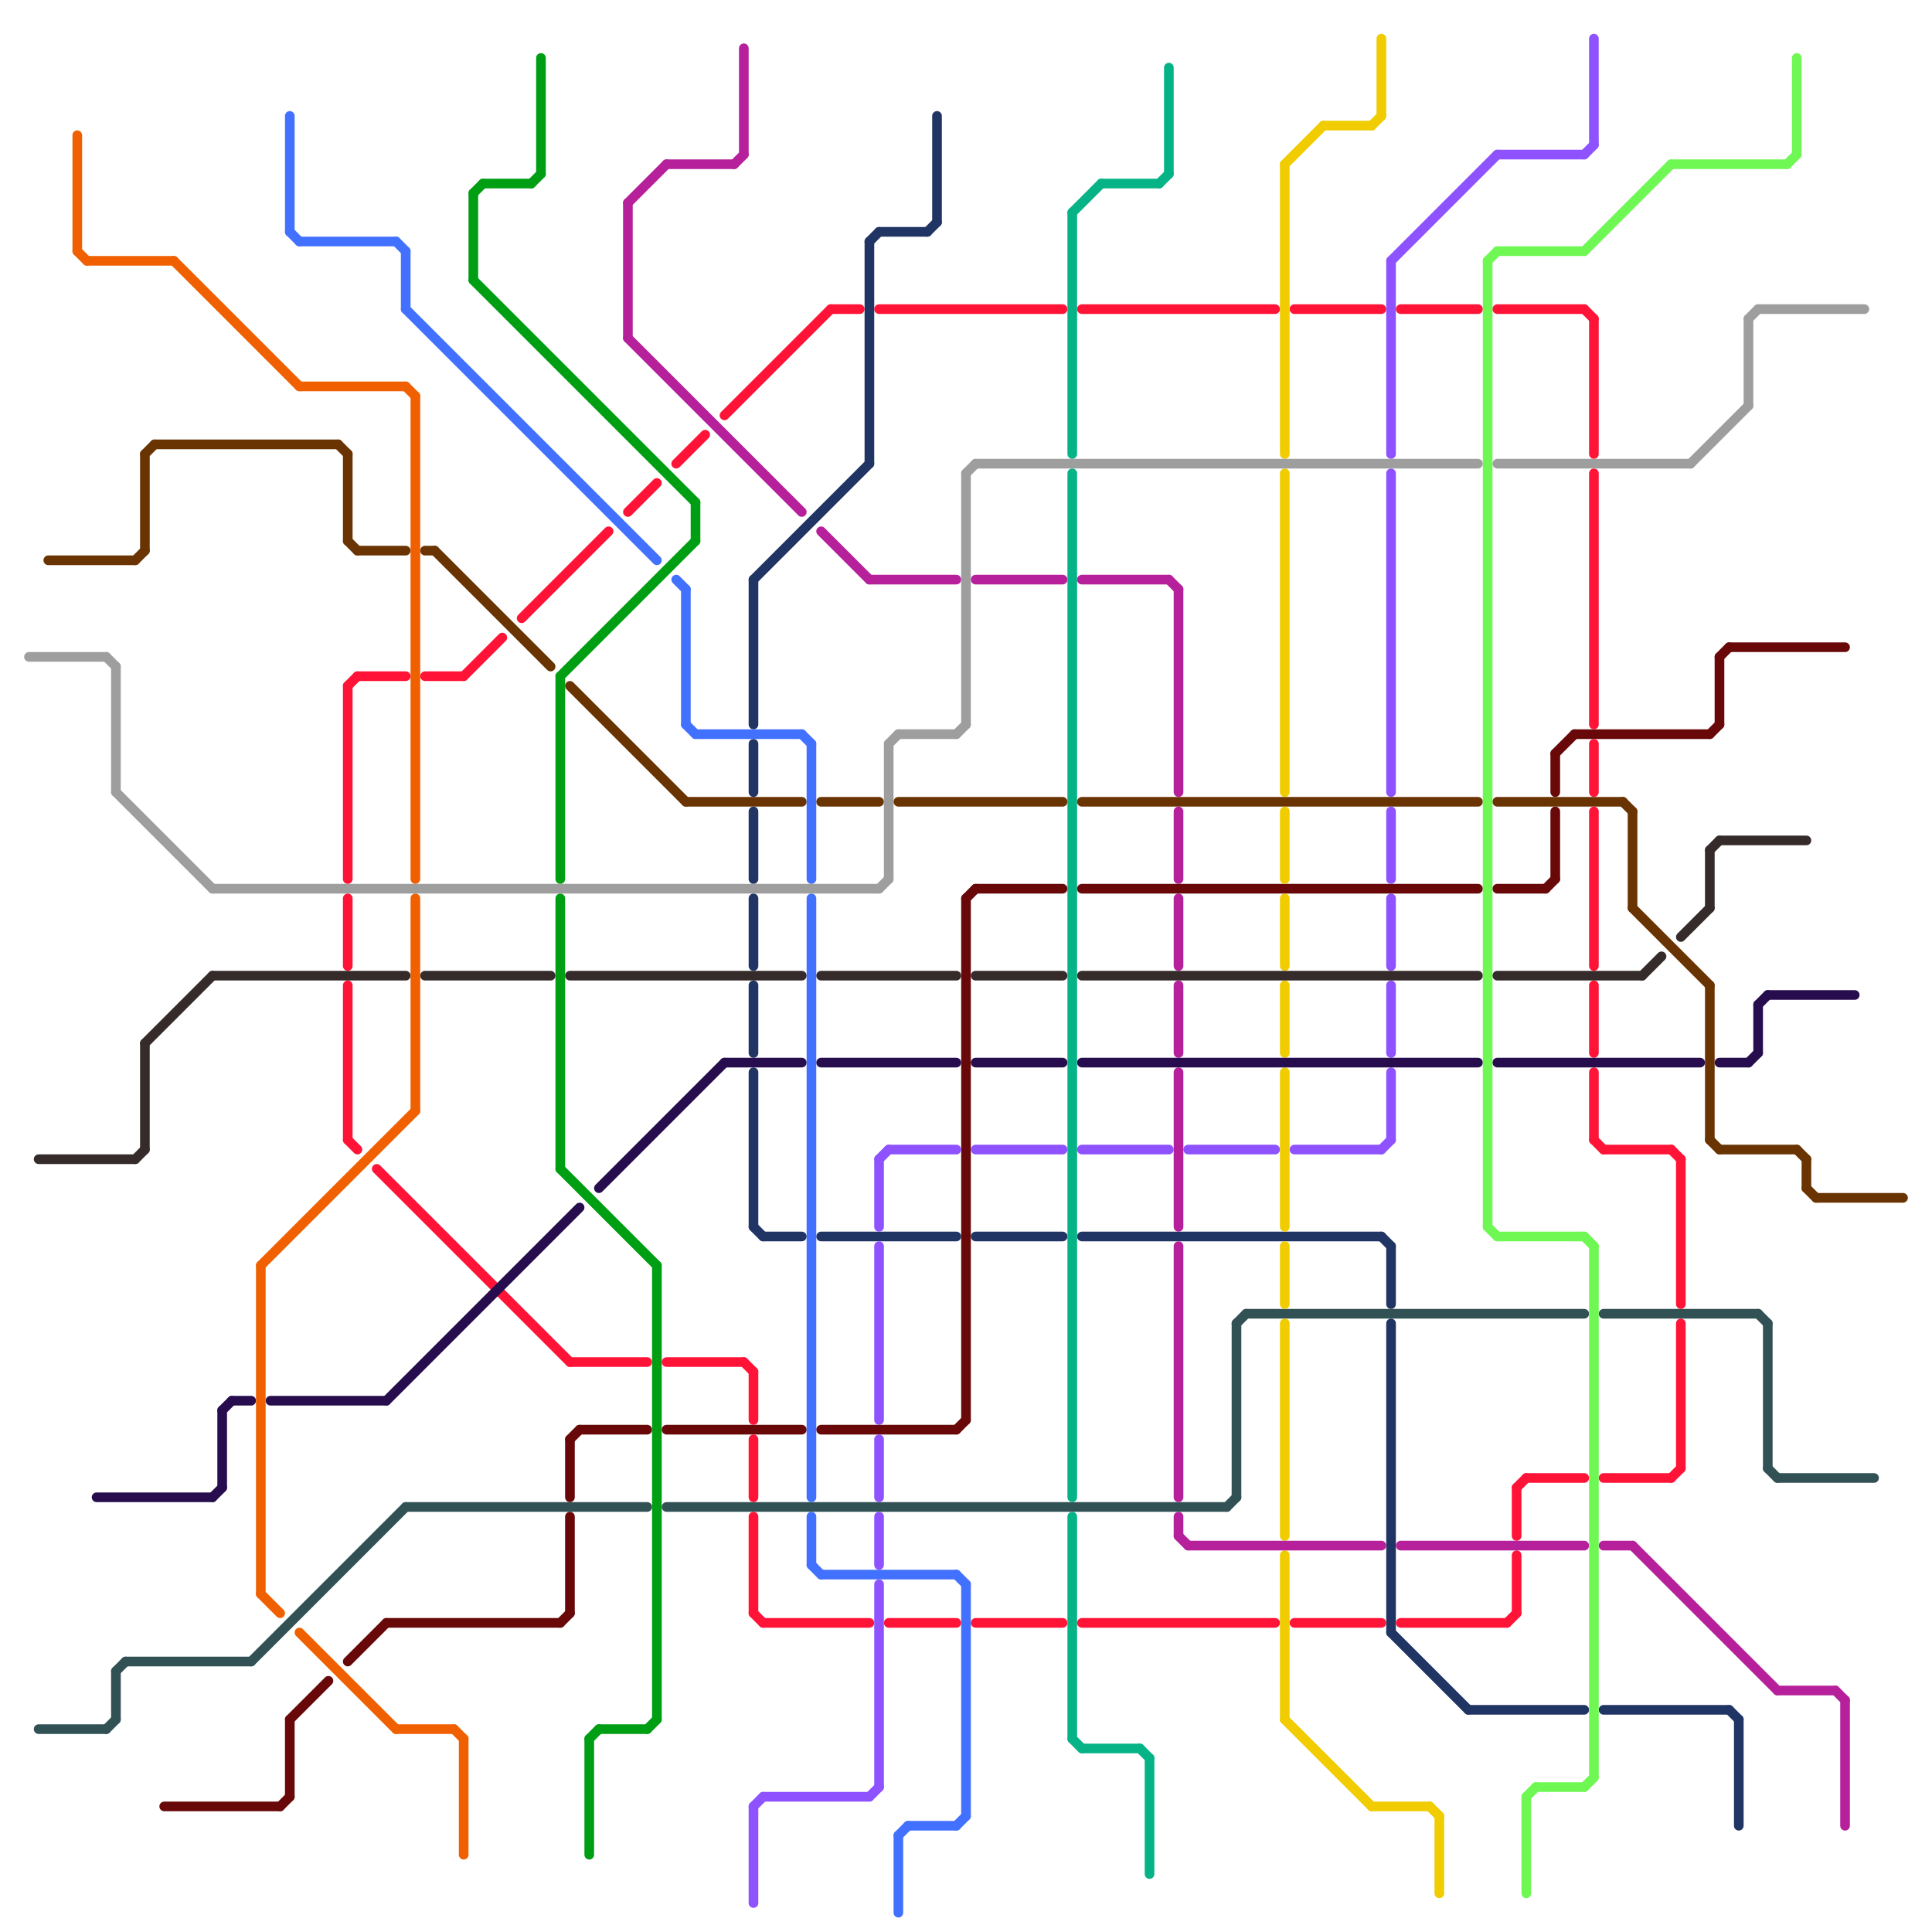 
<svg version="1.1" xmlns="http://www.w3.org/2000/svg" viewBox="0 0 200 200">
<style>line { stroke-width: 0.5; fill: none; stroke-linecap: round; stroke-linejoin: round; } .c0 { stroke: #203564 } .c1 { stroke: #315154 } .c2 { stroke: #680808 } .c3 { stroke: #693402 } .c4 { stroke: #ff1438 } .c5 { stroke: #8e52ff } .c6 { stroke: #f0cc00 } .c7 { stroke: #b6209b } .c8 { stroke: #270d4e } .c9 { stroke: #362b2b } .c10 { stroke: #4271ff } .c11 { stroke: #05b387 } .c12 { stroke: #f06000 } .c13 { stroke: #009e12 } .c14 { stroke: #9e9e9e } .c15 { stroke: #6ff854 } .w1 { stroke-width: 1; }</style><line class="c0 w1" x1="78" y1="111" x2="78" y2="127"/><line class="c0 w1" x1="144" y1="169" x2="152" y2="177"/><line class="c0 w1" x1="101" y1="128" x2="110" y2="128"/><line class="c0 w1" x1="78" y1="127" x2="79" y2="128"/><line class="c0 w1" x1="78" y1="60" x2="78" y2="75"/><line class="c0 w1" x1="180" y1="178" x2="180" y2="189"/><line class="c0 w1" x1="112" y1="128" x2="143" y2="128"/><line class="c0 w1" x1="166" y1="177" x2="179" y2="177"/><line class="c0 w1" x1="91" y1="24" x2="96" y2="24"/><line class="c0 w1" x1="85" y1="128" x2="99" y2="128"/><line class="c0 w1" x1="144" y1="129" x2="144" y2="135"/><line class="c0 w1" x1="96" y1="24" x2="97" y2="23"/><line class="c0 w1" x1="78" y1="93" x2="78" y2="100"/><line class="c0 w1" x1="78" y1="84" x2="78" y2="91"/><line class="c0 w1" x1="90" y1="25" x2="90" y2="48"/><line class="c0 w1" x1="179" y1="177" x2="180" y2="178"/><line class="c0 w1" x1="78" y1="60" x2="90" y2="48"/><line class="c0 w1" x1="144" y1="137" x2="144" y2="169"/><line class="c0 w1" x1="78" y1="102" x2="78" y2="109"/><line class="c0 w1" x1="152" y1="177" x2="164" y2="177"/><line class="c0 w1" x1="78" y1="77" x2="78" y2="82"/><line class="c0 w1" x1="79" y1="128" x2="83" y2="128"/><line class="c0 w1" x1="97" y1="12" x2="97" y2="23"/><line class="c0 w1" x1="143" y1="128" x2="144" y2="129"/><line class="c0 w1" x1="90" y1="25" x2="91" y2="24"/><line class="c1 w1" x1="129" y1="136" x2="164" y2="136"/><line class="c1 w1" x1="166" y1="136" x2="182" y2="136"/><line class="c1 w1" x1="12" y1="173" x2="13" y2="172"/><line class="c1 w1" x1="128" y1="137" x2="128" y2="155"/><line class="c1 w1" x1="127" y1="156" x2="128" y2="155"/><line class="c1 w1" x1="42" y1="156" x2="67" y2="156"/><line class="c1 w1" x1="183" y1="137" x2="183" y2="152"/><line class="c1 w1" x1="12" y1="173" x2="12" y2="178"/><line class="c1 w1" x1="182" y1="136" x2="183" y2="137"/><line class="c1 w1" x1="184" y1="153" x2="194" y2="153"/><line class="c1 w1" x1="11" y1="179" x2="12" y2="178"/><line class="c1 w1" x1="128" y1="137" x2="129" y2="136"/><line class="c1 w1" x1="13" y1="172" x2="26" y2="172"/><line class="c1 w1" x1="69" y1="156" x2="127" y2="156"/><line class="c1 w1" x1="183" y1="152" x2="184" y2="153"/><line class="c1 w1" x1="4" y1="179" x2="11" y2="179"/><line class="c1 w1" x1="26" y1="172" x2="42" y2="156"/><line class="c2 w1" x1="40" y1="168" x2="58" y2="168"/><line class="c2 w1" x1="161" y1="78" x2="161" y2="82"/><line class="c2 w1" x1="155" y1="92" x2="160" y2="92"/><line class="c2 w1" x1="161" y1="84" x2="161" y2="91"/><line class="c2 w1" x1="161" y1="78" x2="163" y2="76"/><line class="c2 w1" x1="59" y1="149" x2="60" y2="148"/><line class="c2 w1" x1="59" y1="149" x2="59" y2="155"/><line class="c2 w1" x1="60" y1="148" x2="67" y2="148"/><line class="c2 w1" x1="112" y1="92" x2="153" y2="92"/><line class="c2 w1" x1="36" y1="172" x2="40" y2="168"/><line class="c2 w1" x1="17" y1="187" x2="29" y2="187"/><line class="c2 w1" x1="29" y1="187" x2="30" y2="186"/><line class="c2 w1" x1="85" y1="148" x2="99" y2="148"/><line class="c2 w1" x1="30" y1="178" x2="30" y2="186"/><line class="c2 w1" x1="99" y1="148" x2="100" y2="147"/><line class="c2 w1" x1="100" y1="93" x2="100" y2="147"/><line class="c2 w1" x1="30" y1="178" x2="34" y2="174"/><line class="c2 w1" x1="160" y1="92" x2="161" y2="91"/><line class="c2 w1" x1="59" y1="157" x2="59" y2="167"/><line class="c2 w1" x1="101" y1="92" x2="110" y2="92"/><line class="c2 w1" x1="177" y1="76" x2="178" y2="75"/><line class="c2 w1" x1="179" y1="67" x2="191" y2="67"/><line class="c2 w1" x1="58" y1="168" x2="59" y2="167"/><line class="c2 w1" x1="163" y1="76" x2="177" y2="76"/><line class="c2 w1" x1="178" y1="68" x2="178" y2="75"/><line class="c2 w1" x1="178" y1="68" x2="179" y2="67"/><line class="c2 w1" x1="100" y1="93" x2="101" y2="92"/><line class="c2 w1" x1="69" y1="148" x2="83" y2="148"/><line class="c3 w1" x1="5" y1="58" x2="14" y2="58"/><line class="c3 w1" x1="71" y1="83" x2="83" y2="83"/><line class="c3 w1" x1="37" y1="57" x2="42" y2="57"/><line class="c3 w1" x1="186" y1="119" x2="187" y2="120"/><line class="c3 w1" x1="35" y1="46" x2="36" y2="47"/><line class="c3 w1" x1="85" y1="83" x2="91" y2="83"/><line class="c3 w1" x1="169" y1="84" x2="169" y2="94"/><line class="c3 w1" x1="155" y1="83" x2="168" y2="83"/><line class="c3 w1" x1="168" y1="83" x2="169" y2="84"/><line class="c3 w1" x1="44" y1="57" x2="45" y2="57"/><line class="c3 w1" x1="45" y1="57" x2="57" y2="69"/><line class="c3 w1" x1="177" y1="102" x2="177" y2="118"/><line class="c3 w1" x1="188" y1="124" x2="197" y2="124"/><line class="c3 w1" x1="15" y1="47" x2="15" y2="57"/><line class="c3 w1" x1="36" y1="56" x2="37" y2="57"/><line class="c3 w1" x1="169" y1="94" x2="177" y2="102"/><line class="c3 w1" x1="178" y1="119" x2="186" y2="119"/><line class="c3 w1" x1="15" y1="47" x2="16" y2="46"/><line class="c3 w1" x1="59" y1="71" x2="71" y2="83"/><line class="c3 w1" x1="16" y1="46" x2="35" y2="46"/><line class="c3 w1" x1="187" y1="120" x2="187" y2="123"/><line class="c3 w1" x1="14" y1="58" x2="15" y2="57"/><line class="c3 w1" x1="187" y1="123" x2="188" y2="124"/><line class="c3 w1" x1="177" y1="118" x2="178" y2="119"/><line class="c3 w1" x1="36" y1="47" x2="36" y2="56"/><line class="c3 w1" x1="112" y1="83" x2="153" y2="83"/><line class="c3 w1" x1="93" y1="83" x2="110" y2="83"/><line class="c4 w1" x1="36" y1="118" x2="37" y2="119"/><line class="c4 w1" x1="36" y1="71" x2="37" y2="70"/><line class="c4 w1" x1="77" y1="141" x2="78" y2="142"/><line class="c4 w1" x1="78" y1="167" x2="79" y2="168"/><line class="c4 w1" x1="164" y1="32" x2="165" y2="33"/><line class="c4 w1" x1="166" y1="119" x2="173" y2="119"/><line class="c4 w1" x1="78" y1="157" x2="78" y2="167"/><line class="c4 w1" x1="134" y1="32" x2="143" y2="32"/><line class="c4 w1" x1="75" y1="43" x2="86" y2="32"/><line class="c4 w1" x1="173" y1="153" x2="174" y2="152"/><line class="c4 w1" x1="155" y1="32" x2="164" y2="32"/><line class="c4 w1" x1="78" y1="142" x2="78" y2="147"/><line class="c4 w1" x1="174" y1="120" x2="174" y2="135"/><line class="c4 w1" x1="174" y1="137" x2="174" y2="152"/><line class="c4 w1" x1="165" y1="77" x2="165" y2="82"/><line class="c4 w1" x1="70" y1="48" x2="73" y2="45"/><line class="c4 w1" x1="165" y1="102" x2="165" y2="109"/><line class="c4 w1" x1="165" y1="118" x2="166" y2="119"/><line class="c4 w1" x1="48" y1="70" x2="52" y2="66"/><line class="c4 w1" x1="101" y1="168" x2="110" y2="168"/><line class="c4 w1" x1="91" y1="32" x2="110" y2="32"/><line class="c4 w1" x1="145" y1="168" x2="156" y2="168"/><line class="c4 w1" x1="156" y1="168" x2="157" y2="167"/><line class="c4 w1" x1="165" y1="33" x2="165" y2="47"/><line class="c4 w1" x1="165" y1="84" x2="165" y2="100"/><line class="c4 w1" x1="37" y1="70" x2="42" y2="70"/><line class="c4 w1" x1="36" y1="71" x2="36" y2="91"/><line class="c4 w1" x1="134" y1="168" x2="143" y2="168"/><line class="c4 w1" x1="112" y1="168" x2="132" y2="168"/><line class="c4 w1" x1="39" y1="121" x2="59" y2="141"/><line class="c4 w1" x1="157" y1="154" x2="158" y2="153"/><line class="c4 w1" x1="165" y1="111" x2="165" y2="118"/><line class="c4 w1" x1="112" y1="32" x2="132" y2="32"/><line class="c4 w1" x1="44" y1="70" x2="48" y2="70"/><line class="c4 w1" x1="165" y1="49" x2="165" y2="75"/><line class="c4 w1" x1="158" y1="153" x2="164" y2="153"/><line class="c4 w1" x1="36" y1="93" x2="36" y2="100"/><line class="c4 w1" x1="59" y1="141" x2="67" y2="141"/><line class="c4 w1" x1="173" y1="119" x2="174" y2="120"/><line class="c4 w1" x1="92" y1="168" x2="99" y2="168"/><line class="c4 w1" x1="157" y1="161" x2="157" y2="167"/><line class="c4 w1" x1="78" y1="149" x2="78" y2="155"/><line class="c4 w1" x1="145" y1="32" x2="153" y2="32"/><line class="c4 w1" x1="54" y1="64" x2="63" y2="55"/><line class="c4 w1" x1="65" y1="53" x2="68" y2="50"/><line class="c4 w1" x1="69" y1="141" x2="77" y2="141"/><line class="c4 w1" x1="36" y1="102" x2="36" y2="118"/><line class="c4 w1" x1="166" y1="153" x2="173" y2="153"/><line class="c4 w1" x1="79" y1="168" x2="90" y2="168"/><line class="c4 w1" x1="86" y1="32" x2="89" y2="32"/><line class="c4 w1" x1="157" y1="154" x2="157" y2="159"/><line class="c5 w1" x1="101" y1="119" x2="110" y2="119"/><line class="c5 w1" x1="78" y1="187" x2="79" y2="186"/><line class="c5 w1" x1="92" y1="119" x2="99" y2="119"/><line class="c5 w1" x1="91" y1="149" x2="91" y2="155"/><line class="c5 w1" x1="144" y1="93" x2="144" y2="100"/><line class="c5 w1" x1="79" y1="186" x2="90" y2="186"/><line class="c5 w1" x1="90" y1="186" x2="91" y2="185"/><line class="c5 w1" x1="164" y1="16" x2="165" y2="15"/><line class="c5 w1" x1="144" y1="102" x2="144" y2="109"/><line class="c5 w1" x1="143" y1="119" x2="144" y2="118"/><line class="c5 w1" x1="112" y1="119" x2="121" y2="119"/><line class="c5 w1" x1="144" y1="49" x2="144" y2="82"/><line class="c5 w1" x1="134" y1="119" x2="143" y2="119"/><line class="c5 w1" x1="144" y1="84" x2="144" y2="91"/><line class="c5 w1" x1="123" y1="119" x2="132" y2="119"/><line class="c5 w1" x1="144" y1="111" x2="144" y2="118"/><line class="c5 w1" x1="165" y1="4" x2="165" y2="15"/><line class="c5 w1" x1="91" y1="157" x2="91" y2="162"/><line class="c5 w1" x1="91" y1="164" x2="91" y2="185"/><line class="c5 w1" x1="155" y1="16" x2="164" y2="16"/><line class="c5 w1" x1="91" y1="120" x2="91" y2="127"/><line class="c5 w1" x1="78" y1="187" x2="78" y2="197"/><line class="c5 w1" x1="144" y1="27" x2="144" y2="47"/><line class="c5 w1" x1="91" y1="129" x2="91" y2="147"/><line class="c5 w1" x1="144" y1="27" x2="155" y2="16"/><line class="c5 w1" x1="91" y1="120" x2="92" y2="119"/><line class="c6 w1" x1="133" y1="84" x2="133" y2="91"/><line class="c6 w1" x1="133" y1="111" x2="133" y2="127"/><line class="c6 w1" x1="133" y1="102" x2="133" y2="109"/><line class="c6 w1" x1="149" y1="188" x2="149" y2="196"/><line class="c6 w1" x1="133" y1="137" x2="133" y2="159"/><line class="c6 w1" x1="133" y1="17" x2="137" y2="13"/><line class="c6 w1" x1="142" y1="13" x2="143" y2="12"/><line class="c6 w1" x1="133" y1="161" x2="133" y2="178"/><line class="c6 w1" x1="133" y1="17" x2="133" y2="47"/><line class="c6 w1" x1="133" y1="129" x2="133" y2="135"/><line class="c6 w1" x1="142" y1="187" x2="148" y2="187"/><line class="c6 w1" x1="133" y1="178" x2="142" y2="187"/><line class="c6 w1" x1="148" y1="187" x2="149" y2="188"/><line class="c6 w1" x1="133" y1="93" x2="133" y2="100"/><line class="c6 w1" x1="133" y1="49" x2="133" y2="82"/><line class="c6 w1" x1="143" y1="4" x2="143" y2="12"/><line class="c6 w1" x1="137" y1="13" x2="142" y2="13"/><line class="c7 w1" x1="166" y1="160" x2="169" y2="160"/><line class="c7 w1" x1="190" y1="175" x2="191" y2="176"/><line class="c7 w1" x1="76" y1="17" x2="77" y2="16"/><line class="c7 w1" x1="145" y1="160" x2="164" y2="160"/><line class="c7 w1" x1="121" y1="60" x2="122" y2="61"/><line class="c7 w1" x1="184" y1="175" x2="190" y2="175"/><line class="c7 w1" x1="77" y1="5" x2="77" y2="16"/><line class="c7 w1" x1="122" y1="93" x2="122" y2="100"/><line class="c7 w1" x1="123" y1="160" x2="143" y2="160"/><line class="c7 w1" x1="122" y1="129" x2="122" y2="155"/><line class="c7 w1" x1="122" y1="61" x2="122" y2="82"/><line class="c7 w1" x1="65" y1="35" x2="83" y2="53"/><line class="c7 w1" x1="90" y1="60" x2="99" y2="60"/><line class="c7 w1" x1="122" y1="157" x2="122" y2="159"/><line class="c7 w1" x1="69" y1="17" x2="76" y2="17"/><line class="c7 w1" x1="122" y1="102" x2="122" y2="109"/><line class="c7 w1" x1="122" y1="111" x2="122" y2="127"/><line class="c7 w1" x1="101" y1="60" x2="110" y2="60"/><line class="c7 w1" x1="191" y1="176" x2="191" y2="189"/><line class="c7 w1" x1="169" y1="160" x2="184" y2="175"/><line class="c7 w1" x1="85" y1="55" x2="90" y2="60"/><line class="c7 w1" x1="122" y1="84" x2="122" y2="91"/><line class="c7 w1" x1="122" y1="159" x2="123" y2="160"/><line class="c7 w1" x1="65" y1="21" x2="65" y2="35"/><line class="c7 w1" x1="65" y1="21" x2="69" y2="17"/><line class="c7 w1" x1="112" y1="60" x2="121" y2="60"/><line class="c8 w1" x1="23" y1="146" x2="24" y2="145"/><line class="c8 w1" x1="75" y1="110" x2="83" y2="110"/><line class="c8 w1" x1="10" y1="155" x2="22" y2="155"/><line class="c8 w1" x1="28" y1="145" x2="40" y2="145"/><line class="c8 w1" x1="178" y1="110" x2="181" y2="110"/><line class="c8 w1" x1="155" y1="110" x2="176" y2="110"/><line class="c8 w1" x1="85" y1="110" x2="99" y2="110"/><line class="c8 w1" x1="24" y1="145" x2="26" y2="145"/><line class="c8 w1" x1="181" y1="110" x2="182" y2="109"/><line class="c8 w1" x1="62" y1="123" x2="75" y2="110"/><line class="c8 w1" x1="183" y1="103" x2="192" y2="103"/><line class="c8 w1" x1="23" y1="146" x2="23" y2="154"/><line class="c8 w1" x1="182" y1="104" x2="182" y2="109"/><line class="c8 w1" x1="182" y1="104" x2="183" y2="103"/><line class="c8 w1" x1="22" y1="155" x2="23" y2="154"/><line class="c8 w1" x1="101" y1="110" x2="110" y2="110"/><line class="c8 w1" x1="40" y1="145" x2="60" y2="125"/><line class="c8 w1" x1="112" y1="110" x2="153" y2="110"/><line class="c9 w1" x1="155" y1="101" x2="170" y2="101"/><line class="c9 w1" x1="15" y1="108" x2="22" y2="101"/><line class="c9 w1" x1="112" y1="101" x2="153" y2="101"/><line class="c9 w1" x1="59" y1="101" x2="83" y2="101"/><line class="c9 w1" x1="85" y1="101" x2="99" y2="101"/><line class="c9 w1" x1="177" y1="88" x2="177" y2="94"/><line class="c9 w1" x1="22" y1="101" x2="42" y2="101"/><line class="c9 w1" x1="14" y1="120" x2="15" y2="119"/><line class="c9 w1" x1="170" y1="101" x2="172" y2="99"/><line class="c9 w1" x1="4" y1="120" x2="14" y2="120"/><line class="c9 w1" x1="101" y1="101" x2="110" y2="101"/><line class="c9 w1" x1="44" y1="101" x2="57" y2="101"/><line class="c9 w1" x1="178" y1="87" x2="187" y2="87"/><line class="c9 w1" x1="177" y1="88" x2="178" y2="87"/><line class="c9 w1" x1="174" y1="97" x2="177" y2="94"/><line class="c9 w1" x1="15" y1="108" x2="15" y2="119"/><line class="c10 w1" x1="71" y1="75" x2="72" y2="76"/><line class="c10 w1" x1="72" y1="76" x2="83" y2="76"/><line class="c10 w1" x1="30" y1="24" x2="31" y2="25"/><line class="c10 w1" x1="84" y1="162" x2="85" y2="163"/><line class="c10 w1" x1="93" y1="190" x2="93" y2="198"/><line class="c10 w1" x1="31" y1="25" x2="41" y2="25"/><line class="c10 w1" x1="94" y1="189" x2="99" y2="189"/><line class="c10 w1" x1="84" y1="93" x2="84" y2="155"/><line class="c10 w1" x1="100" y1="164" x2="100" y2="188"/><line class="c10 w1" x1="70" y1="60" x2="71" y2="61"/><line class="c10 w1" x1="41" y1="25" x2="42" y2="26"/><line class="c10 w1" x1="99" y1="189" x2="100" y2="188"/><line class="c10 w1" x1="99" y1="163" x2="100" y2="164"/><line class="c10 w1" x1="42" y1="32" x2="68" y2="58"/><line class="c10 w1" x1="83" y1="76" x2="84" y2="77"/><line class="c10 w1" x1="71" y1="61" x2="71" y2="75"/><line class="c10 w1" x1="84" y1="157" x2="84" y2="162"/><line class="c10 w1" x1="93" y1="190" x2="94" y2="189"/><line class="c10 w1" x1="84" y1="77" x2="84" y2="91"/><line class="c10 w1" x1="30" y1="12" x2="30" y2="24"/><line class="c10 w1" x1="85" y1="163" x2="99" y2="163"/><line class="c10 w1" x1="42" y1="26" x2="42" y2="32"/><line class="c11 w1" x1="121" y1="7" x2="121" y2="18"/><line class="c11 w1" x1="111" y1="180" x2="112" y2="181"/><line class="c11 w1" x1="120" y1="19" x2="121" y2="18"/><line class="c11 w1" x1="114" y1="19" x2="120" y2="19"/><line class="c11 w1" x1="118" y1="181" x2="119" y2="182"/><line class="c11 w1" x1="111" y1="157" x2="111" y2="180"/><line class="c11 w1" x1="111" y1="22" x2="111" y2="47"/><line class="c11 w1" x1="111" y1="22" x2="114" y2="19"/><line class="c11 w1" x1="112" y1="181" x2="118" y2="181"/><line class="c11 w1" x1="111" y1="49" x2="111" y2="155"/><line class="c11 w1" x1="119" y1="182" x2="119" y2="194"/><line class="c12 w1" x1="9" y1="27" x2="18" y2="27"/><line class="c12 w1" x1="27" y1="131" x2="27" y2="165"/><line class="c12 w1" x1="31" y1="40" x2="42" y2="40"/><line class="c12 w1" x1="27" y1="131" x2="43" y2="115"/><line class="c12 w1" x1="8" y1="26" x2="9" y2="27"/><line class="c12 w1" x1="42" y1="40" x2="43" y2="41"/><line class="c12 w1" x1="31" y1="169" x2="41" y2="179"/><line class="c12 w1" x1="41" y1="179" x2="47" y2="179"/><line class="c12 w1" x1="8" y1="14" x2="8" y2="26"/><line class="c12 w1" x1="43" y1="41" x2="43" y2="91"/><line class="c12 w1" x1="43" y1="93" x2="43" y2="115"/><line class="c12 w1" x1="47" y1="179" x2="48" y2="180"/><line class="c12 w1" x1="27" y1="165" x2="29" y2="167"/><line class="c12 w1" x1="48" y1="180" x2="48" y2="192"/><line class="c12 w1" x1="18" y1="27" x2="31" y2="40"/><line class="c13 w1" x1="49" y1="20" x2="49" y2="29"/><line class="c13 w1" x1="49" y1="29" x2="72" y2="52"/><line class="c13 w1" x1="67" y1="179" x2="68" y2="178"/><line class="c13 w1" x1="58" y1="93" x2="58" y2="121"/><line class="c13 w1" x1="49" y1="20" x2="50" y2="19"/><line class="c13 w1" x1="58" y1="121" x2="68" y2="131"/><line class="c13 w1" x1="56" y1="6" x2="56" y2="18"/><line class="c13 w1" x1="61" y1="180" x2="61" y2="192"/><line class="c13 w1" x1="68" y1="131" x2="68" y2="178"/><line class="c13 w1" x1="58" y1="70" x2="72" y2="56"/><line class="c13 w1" x1="72" y1="52" x2="72" y2="56"/><line class="c13 w1" x1="58" y1="70" x2="58" y2="91"/><line class="c13 w1" x1="50" y1="19" x2="55" y2="19"/><line class="c13 w1" x1="62" y1="179" x2="67" y2="179"/><line class="c13 w1" x1="55" y1="19" x2="56" y2="18"/><line class="c13 w1" x1="61" y1="180" x2="62" y2="179"/><line class="c14 w1" x1="101" y1="48" x2="153" y2="48"/><line class="c14 w1" x1="181" y1="33" x2="182" y2="32"/><line class="c14 w1" x1="99" y1="76" x2="100" y2="75"/><line class="c14 w1" x1="12" y1="82" x2="22" y2="92"/><line class="c14 w1" x1="93" y1="76" x2="99" y2="76"/><line class="c14 w1" x1="100" y1="49" x2="101" y2="48"/><line class="c14 w1" x1="91" y1="92" x2="92" y2="91"/><line class="c14 w1" x1="92" y1="77" x2="92" y2="91"/><line class="c14 w1" x1="155" y1="48" x2="175" y2="48"/><line class="c14 w1" x1="100" y1="49" x2="100" y2="75"/><line class="c14 w1" x1="22" y1="92" x2="91" y2="92"/><line class="c14 w1" x1="175" y1="48" x2="181" y2="42"/><line class="c14 w1" x1="3" y1="68" x2="11" y2="68"/><line class="c14 w1" x1="12" y1="69" x2="12" y2="82"/><line class="c14 w1" x1="181" y1="33" x2="181" y2="42"/><line class="c14 w1" x1="182" y1="32" x2="193" y2="32"/><line class="c14 w1" x1="92" y1="77" x2="93" y2="76"/><line class="c14 w1" x1="11" y1="68" x2="12" y2="69"/><line class="c15 w1" x1="164" y1="128" x2="165" y2="129"/><line class="c15 w1" x1="154" y1="127" x2="155" y2="128"/><line class="c15 w1" x1="154" y1="27" x2="154" y2="127"/><line class="c15 w1" x1="155" y1="128" x2="164" y2="128"/><line class="c15 w1" x1="158" y1="186" x2="159" y2="185"/><line class="c15 w1" x1="159" y1="185" x2="164" y2="185"/><line class="c15 w1" x1="165" y1="129" x2="165" y2="184"/><line class="c15 w1" x1="186" y1="6" x2="186" y2="16"/><line class="c15 w1" x1="164" y1="26" x2="173" y2="17"/><line class="c15 w1" x1="185" y1="17" x2="186" y2="16"/><line class="c15 w1" x1="158" y1="186" x2="158" y2="196"/><line class="c15 w1" x1="155" y1="26" x2="164" y2="26"/><line class="c15 w1" x1="154" y1="27" x2="155" y2="26"/><line class="c15 w1" x1="164" y1="185" x2="165" y2="184"/><line class="c15 w1" x1="173" y1="17" x2="185" y2="17"/>


</svg>

